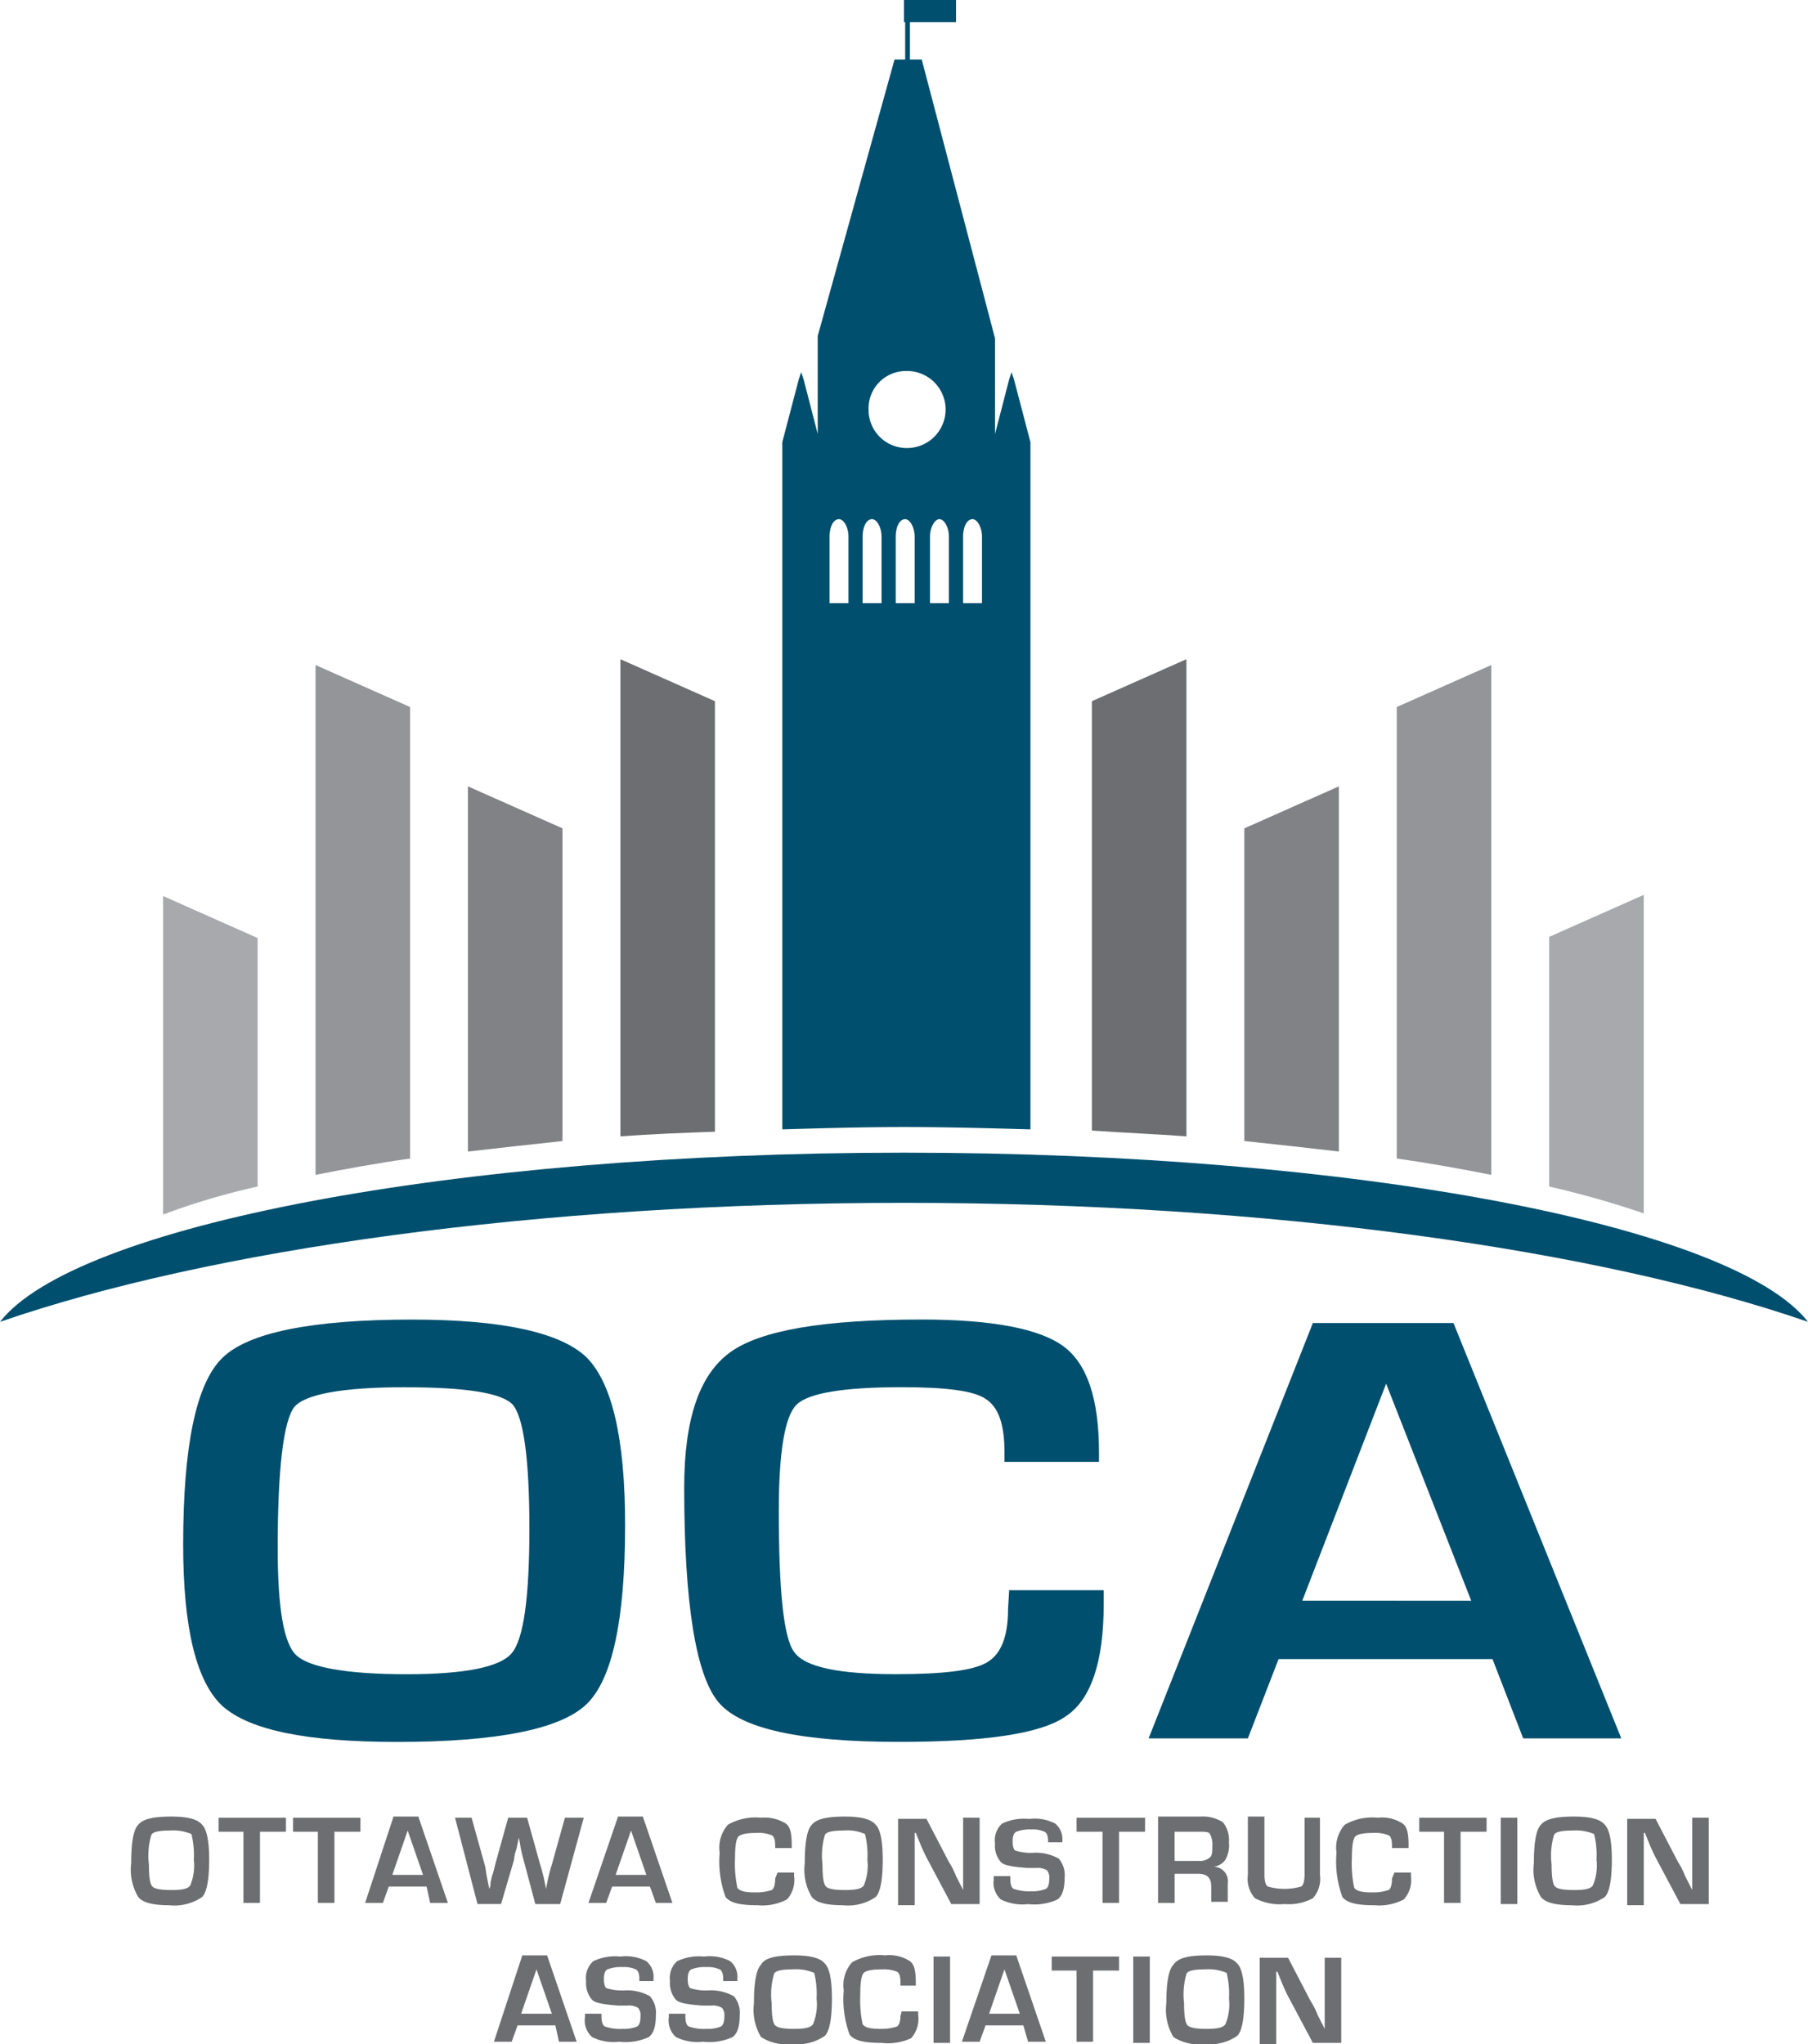 <?xml version="1.0" encoding="UTF-8"?> <svg xmlns="http://www.w3.org/2000/svg" xmlns:xlink="http://www.w3.org/1999/xlink" id="Vector_Smart_Object" data-name="Vector Smart Object" width="138" height="156" viewBox="0 0 138 156"><defs><clipPath id="clip-path"><rect id="Rectangle_4" data-name="Rectangle 4" width="138" height="156" fill="none"></rect></clipPath></defs><g id="Group_2" data-name="Group 2"><g id="Group_1" data-name="Group 1" clip-path="url(#clip-path)"><path id="Path_1" data-name="Path 1" d="M74.953,46.034H73.51V40.959c0-.712.271-1.336.722-1.336.361,0,.722.623.722,1.336v5.075m-2.525,0H70.984V40.959c0-.712.361-1.336.722-1.336s.722.623.722,1.336v5.075m-2.616,0H68.369V40.959c0-.712.271-1.336.722-1.336.361,0,.722.623.722,1.336v5.075m-2.525,0H65.843V40.959c0-.712.271-1.336.722-1.336.361,0,.722.623.722,1.336v5.075m-2.525,0H63.318V40.959c0-.712.271-1.336.722-1.336.361,0,.722.623.722,1.336v5.075m4.42-17.719a2.939,2.939,0,1,1,0,5.877,2.906,2.906,0,0,1-2.886-2.938,2.85,2.85,0,0,1,2.886-2.938m8.208.623-.18-.534-.18.534-1.082,4.185v-7.3L70.353,4.541h-.9V1.692h3.518V0H69V1.692h.09V4.541h-.812l-5.863,21.1v7.479l-1.082-4.185-.18-.534-.18.534L59.71,33.747V86.192c3.067-.089,6.133-.178,9.29-.178,3.247,0,6.494.089,9.651.178V33.747Z" fill="#004f6e"></path><path id="Path_2" data-name="Path 2" d="M69,91.8c28.051,0,53.035,3.562,69,9.082-5.682-7.3-34.365-12.911-69-12.911-34.545,0-63.318,5.61-69,12.911C15.965,95.363,40.949,91.8,69,91.8" fill="#004f6e"></path><path id="Path_3" data-name="Path 3" d="M30.937,105.87c-4.78,0-7.667.534-8.478,1.514-.812,1.068-1.263,4.63-1.263,10.774,0,4.541.451,7.3,1.443,8.192s3.788,1.425,8.388,1.425c4.42,0,7.125-.534,8.027-1.6s1.353-4.185,1.353-9.527-.451-8.459-1.263-9.438c-.812-.89-3.518-1.336-8.208-1.336m.541-5.164c6.855,0,11.275.979,13.259,2.849q2.976,2.938,2.976,12.822c0,7.3-.992,11.842-2.976,13.712s-6.765,2.849-14.431,2.849c-6.855,0-11.275-.89-13.349-2.76q-2.976-2.8-2.976-12.288c0-7.568.992-12.288,2.976-14.247s6.855-2.938,14.522-2.938" fill="#004f6e"></path><path id="Path_4" data-name="Path 4" d="M77.027,121.363h7.216v1.068c0,4.452-.992,7.3-2.886,8.548-1.894,1.336-6.133,1.959-12.718,1.959-7.486,0-12.086-.979-13.8-3.027s-2.616-7.479-2.616-16.384c0-5.253,1.173-8.637,3.518-10.329s7.216-2.493,14.612-2.493c5.412,0,9.02.712,10.824,2.048s2.706,4.007,2.706,8.1v.712H76.667v-.8c0-2.048-.451-3.384-1.443-4.007-.9-.623-3.067-.89-6.4-.89-4.42,0-7.125.445-8.027,1.336s-1.353,3.651-1.353,8.1c0,6.055.361,9.705,1.173,10.774.812,1.158,3.427,1.692,7.757,1.692,3.608,0,5.863-.267,6.945-.89s1.624-1.959,1.624-4.1Z" fill="#004f6e"></path><path id="Path_5" data-name="Path 5" d="M112.294,122.164,105.8,105.6l-6.4,16.562Zm1.624,4.452H97.592l-2.345,6.055H87.671l12.537-31.7h10.733l12.808,31.7h-7.486Z" fill="#004f6e"></path><path id="Path_6" data-name="Path 6" d="M12.988,139.705c-.812,0-1.353.089-1.443.356a5.534,5.534,0,0,0-.18,2.226c0,.979.09,1.514.271,1.692s.631.267,1.443.267,1.263-.089,1.443-.356a3.948,3.948,0,0,0,.271-1.959,6.72,6.72,0,0,0-.18-1.959,3.545,3.545,0,0,0-1.624-.267m.09-1.068c1.173,0,1.984.178,2.345.623q.541.534.541,2.671c0,1.514-.18,2.493-.541,2.849a3.742,3.742,0,0,1-2.525.623c-1.173,0-1.984-.178-2.345-.623a4.041,4.041,0,0,1-.541-2.582q0-2.4.541-2.938c.361-.445,1.173-.623,2.525-.623" fill="#6d6e71"></path><path id="Path_7" data-name="Path 7" d="M19.843,139.795v5.431H18.58v-5.431H16.686v-1.068h5.141v1.068Z" fill="#6d6e71"></path><path id="Path_8" data-name="Path 8" d="M25.525,139.795v5.431H24.263v-5.431H22.369v-1.068H27.51v1.068Z" fill="#6d6e71"></path><path id="Path_9" data-name="Path 9" d="M32.29,143.089l-1.173-3.384-1.173,3.384Zm.271.89H29.675l-.451,1.247H27.871l2.165-6.589h1.894l2.255,6.589H32.831Z" fill="#6d6e71"></path><path id="Path_10" data-name="Path 10" d="M44.557,138.726l-1.8,6.589H40.859l-.9-3.384a9.358,9.358,0,0,1-.271-1.247l-.09-.445-.09.445-.09.445a2.572,2.572,0,0,0-.18.8l-.992,3.384h-1.8l-1.714-6.589h1.263l.992,3.562c.09.267.09.534.18.979l.09.445.09.445a.957.957,0,0,0,.09-.445l.09-.445a7.15,7.15,0,0,0,.271-.979l.992-3.562h1.443l.992,3.562c.09.267.18.623.271.979l.09.445.09.445.09-.445.09-.445c.09-.356.18-.712.271-.979l.992-3.562Z" fill="#6d6e71"></path><path id="Path_11" data-name="Path 11" d="M49.337,143.089l-1.173-3.384-1.173,3.384Zm.271.89H46.722l-.451,1.247H44.918l2.255-6.589h1.894l2.255,6.589H50.059Z" fill="#6d6e71"></path><path id="Path_12" data-name="Path 12" d="M59.349,142.911h1.263v.267a2.214,2.214,0,0,1-.541,1.781,4.04,4.04,0,0,1-2.255.445c-1.353,0-2.075-.178-2.435-.623a7.834,7.834,0,0,1-.451-3.384,2.645,2.645,0,0,1,.631-2.137,4.218,4.218,0,0,1,2.525-.534,3.061,3.061,0,0,1,1.894.445c.361.267.451.8.451,1.692v.178H59.169v-.178q0-.668-.271-.8a2.62,2.62,0,0,0-1.082-.178c-.812,0-1.263.089-1.443.267s-.271.712-.271,1.692a8.834,8.834,0,0,0,.18,2.226c.18.267.631.356,1.353.356a3.78,3.78,0,0,0,1.263-.178c.18-.089.271-.445.271-.89Z" fill="#6d6e71"></path><path id="Path_13" data-name="Path 13" d="M64.4,139.705c-.812,0-1.353.089-1.443.356a5.534,5.534,0,0,0-.18,2.226c0,.979.09,1.514.271,1.692s.631.267,1.443.267,1.263-.089,1.443-.356a3.948,3.948,0,0,0,.271-1.959,6.719,6.719,0,0,0-.18-1.959,3.3,3.3,0,0,0-1.624-.267m.09-1.068c1.173,0,1.984.178,2.345.623q.541.534.541,2.671c0,1.514-.18,2.493-.541,2.849a3.742,3.742,0,0,1-2.525.623c-1.173,0-1.984-.178-2.345-.623a4.041,4.041,0,0,1-.541-2.582q0-2.4.541-2.938c.361-.445,1.173-.623,2.525-.623" fill="#6d6e71"></path><path id="Path_14" data-name="Path 14" d="M74.773,138.726v6.589H72.608l-1.894-3.562c-.09-.178-.271-.534-.451-.979l-.18-.445-.18-.445h-.09V145.4H68.549v-6.589h2.165l1.714,3.295a5.9,5.9,0,0,1,.541,1.068l.271.534.271.534v-5.521Z" fill="#6d6e71"></path><path id="Path_15" data-name="Path 15" d="M81.267,140.6H80v-.089c0-.356-.09-.623-.271-.712a2.127,2.127,0,0,0-.992-.178,2.819,2.819,0,0,0-1.173.178c-.18.089-.271.356-.271.712,0,.445.09.623.18.712a3.863,3.863,0,0,0,1.443.178,3.558,3.558,0,0,1,1.894.445,1.919,1.919,0,0,1,.451,1.425c0,.89-.18,1.425-.541,1.692a4.254,4.254,0,0,1-2.255.356,3.7,3.7,0,0,1-2.075-.356,1.709,1.709,0,0,1-.541-1.514v-.267h1.263v.178q0,.668.271.8a3.616,3.616,0,0,0,1.353.178,2.62,2.62,0,0,0,1.082-.178q.271-.134.271-.8a.844.844,0,0,0-.18-.623,1.311,1.311,0,0,0-.812-.178H78.38c-1.082-.089-1.714-.178-1.984-.445a1.919,1.919,0,0,1-.451-1.425,1.709,1.709,0,0,1,.541-1.514,3.9,3.9,0,0,1,2.075-.356,3.342,3.342,0,0,1,1.984.356,1.553,1.553,0,0,1,.541,1.336v.089Z" fill="#6d6e71"></path><path id="Path_16" data-name="Path 16" d="M85.416,139.795v5.431H84.153v-5.431H82.169v-1.068H87.4v1.068Z" fill="#6d6e71"></path><path id="Path_17" data-name="Path 17" d="M89.655,142.021h1.8a1.207,1.207,0,0,0,.9-.267c.18-.178.18-.445.18-.89a1.634,1.634,0,0,0-.18-.89c-.09-.178-.361-.178-.812-.178H89.655Zm-1.263,3.205v-6.589h3.247a2.814,2.814,0,0,1,1.714.445A2.169,2.169,0,0,1,93.8,140.6a2.275,2.275,0,0,1-.271,1.336,1.3,1.3,0,0,1-.9.534,1.087,1.087,0,0,1,1.082,1.247v1.425H92.451v-1.158c0-.712-.361-.979-.992-.979h-1.8v2.226Z" fill="#6d6e71"></path><path id="Path_18" data-name="Path 18" d="M99.486,138.726h1.263v4.363a2.214,2.214,0,0,1-.541,1.781,3.888,3.888,0,0,1-2.165.445,4.04,4.04,0,0,1-2.255-.445,2.214,2.214,0,0,1-.541-1.781v-4.452H96.51v4.452c0,.445.09.8.271.89a4.566,4.566,0,0,0,2.525,0c.18-.089.271-.445.271-.979v-4.274Z" fill="#6d6e71"></path><path id="Path_19" data-name="Path 19" d="M106.431,142.911h1.263v.267a2.214,2.214,0,0,1-.541,1.781,4.04,4.04,0,0,1-2.255.445c-1.353,0-2.075-.178-2.435-.623a7.834,7.834,0,0,1-.451-3.384,2.645,2.645,0,0,1,.631-2.137,4.218,4.218,0,0,1,2.525-.534,2.877,2.877,0,0,1,1.894.445c.361.267.451.8.451,1.692v.178h-1.263v-.178q0-.668-.271-.8a2.62,2.62,0,0,0-1.082-.178c-.812,0-1.263.089-1.443.267s-.271.712-.271,1.692a8.835,8.835,0,0,0,.18,2.226c.18.267.631.356,1.353.356a3.78,3.78,0,0,0,1.263-.178c.18-.089.271-.445.271-.89Z" fill="#6d6e71"></path><path id="Path_20" data-name="Path 20" d="M111.482,139.795v5.431H110.22v-5.431h-1.894v-1.068h5.141v1.068Z" fill="#6d6e71"></path><rect id="Rectangle_1" data-name="Rectangle 1" width="1.263" height="6.589" transform="translate(114.549 138.726)" fill="#6d6e71"></rect><path id="Path_21" data-name="Path 21" d="M120.051,139.705c-.812,0-1.353.089-1.443.356a5.534,5.534,0,0,0-.18,2.226c0,.979.09,1.514.271,1.692s.631.267,1.443.267,1.263-.089,1.443-.356a3.948,3.948,0,0,0,.271-1.959,6.719,6.719,0,0,0-.18-1.959,3.545,3.545,0,0,0-1.624-.267m.09-1.068c1.173,0,1.984.178,2.345.623q.541.534.541,2.671c0,1.514-.18,2.493-.541,2.849a3.742,3.742,0,0,1-2.525.623c-1.173,0-1.984-.178-2.345-.623a4.041,4.041,0,0,1-.541-2.582q0-2.4.541-2.938c.361-.445,1.173-.623,2.525-.623" fill="#6d6e71"></path><path id="Path_22" data-name="Path 22" d="M130.424,138.726v6.589h-2.165l-1.894-3.562c-.09-.178-.271-.534-.451-.979l-.18-.445-.18-.445h-.09V145.4H124.2v-6.589h2.165l1.714,3.295a5.9,5.9,0,0,1,.541,1.068l.271.534.271.534v-5.521Z" fill="#6d6e71"></path><path id="Path_23" data-name="Path 23" d="M42.122,153.685,40.949,150.3l-1.173,3.384Zm.271.89H39.506l-.451,1.247H37.7l2.165-6.589h1.894l2.255,6.589H42.663Z" fill="#6d6e71"></path><path id="Path_24" data-name="Path 24" d="M50.059,151.192H48.8v-.178c0-.356-.09-.623-.271-.712a2.127,2.127,0,0,0-.992-.178,2.819,2.819,0,0,0-1.173.178c-.18.089-.271.356-.271.712,0,.445.09.623.18.712a3.863,3.863,0,0,0,1.443.178,3.558,3.558,0,0,1,1.894.445,1.919,1.919,0,0,1,.451,1.425c0,.89-.18,1.425-.541,1.692a4.254,4.254,0,0,1-2.255.356,3.7,3.7,0,0,1-2.075-.356,1.709,1.709,0,0,1-.541-1.514v-.267H45.91v.178q0,.668.271.8a3.616,3.616,0,0,0,1.353.178,2.62,2.62,0,0,0,1.082-.178q.271-.134.271-.8a.844.844,0,0,0-.18-.623,1.311,1.311,0,0,0-.812-.178h-.722c-1.082-.089-1.714-.178-1.984-.445a1.919,1.919,0,0,1-.451-1.425,1.709,1.709,0,0,1,.541-1.514,3.9,3.9,0,0,1,2.075-.356,3.342,3.342,0,0,1,1.984.356,1.553,1.553,0,0,1,.541,1.336v.178Z" fill="#6d6e71"></path><path id="Path_25" data-name="Path 25" d="M56.373,151.192H55.2v-.178c0-.356-.09-.623-.271-.712a2.127,2.127,0,0,0-.992-.178,2.819,2.819,0,0,0-1.173.178c-.18.089-.271.356-.271.712,0,.445.09.623.18.712a3.863,3.863,0,0,0,1.443.178,3.558,3.558,0,0,1,1.894.445,1.919,1.919,0,0,1,.451,1.425c0,.89-.18,1.425-.541,1.692a4.254,4.254,0,0,1-2.255.356,3.7,3.7,0,0,1-2.075-.356,1.709,1.709,0,0,1-.541-1.514v-.267h1.263v.178q0,.668.271.8a3.616,3.616,0,0,0,1.353.178,2.62,2.62,0,0,0,1.082-.178q.271-.134.271-.8a.844.844,0,0,0-.18-.623,1.311,1.311,0,0,0-.812-.178h-.722c-1.082-.089-1.714-.178-1.984-.445a1.919,1.919,0,0,1-.451-1.425,1.709,1.709,0,0,1,.541-1.514,3.9,3.9,0,0,1,2.075-.356,3.342,3.342,0,0,1,1.984.356,1.553,1.553,0,0,1,.541,1.336v.178Z" fill="#6d6e71"></path><path id="Path_26" data-name="Path 26" d="M60.522,150.3c-.812,0-1.353.089-1.443.356a5.534,5.534,0,0,0-.18,2.226c0,.979.09,1.514.271,1.692s.631.267,1.443.267,1.263-.089,1.443-.356a3.948,3.948,0,0,0,.271-1.959,6.72,6.72,0,0,0-.18-1.959,3.545,3.545,0,0,0-1.624-.267m.09-1.068c1.173,0,1.984.178,2.345.623q.541.534.541,2.671c0,1.514-.18,2.493-.541,2.849a3.742,3.742,0,0,1-2.525.623,3.584,3.584,0,0,1-2.345-.534,4.041,4.041,0,0,1-.541-2.582q0-2.4.541-2.938c.271-.534,1.173-.712,2.525-.712" fill="#6d6e71"></path><path id="Path_27" data-name="Path 27" d="M68.82,153.507h1.263v.267a2.214,2.214,0,0,1-.541,1.781,4.254,4.254,0,0,1-2.255.356c-1.353,0-2.075-.178-2.435-.623A7.833,7.833,0,0,1,64.4,151.9a2.645,2.645,0,0,1,.631-2.137,4.218,4.218,0,0,1,2.525-.534,2.877,2.877,0,0,1,1.894.445c.361.267.451.8.451,1.692v.178H68.729v-.267q0-.668-.271-.8a2.62,2.62,0,0,0-1.082-.178c-.812,0-1.263.089-1.443.267s-.271.712-.271,1.692a8.835,8.835,0,0,0,.18,2.226c.18.267.631.356,1.353.356a3.78,3.78,0,0,0,1.263-.178c.18-.089.271-.445.271-.8Z" fill="#6d6e71"></path><rect id="Rectangle_2" data-name="Rectangle 2" width="1.263" height="6.589" transform="translate(71.255 149.322)" fill="#6d6e71"></rect><path id="Path_28" data-name="Path 28" d="M77.839,153.685,76.667,150.3l-1.173,3.384Zm.271.89H75.224l-.451,1.247H73.42l2.255-6.589h1.894l2.255,6.589H78.471Z" fill="#6d6e71"></path><path id="Path_29" data-name="Path 29" d="M83.431,150.39v5.432H82.169V150.39H80.275v-1.068h5.141v1.068Z" fill="#6d6e71"></path><rect id="Rectangle_3" data-name="Rectangle 3" width="1.263" height="6.589" transform="translate(86.498 149.322)" fill="#6d6e71"></rect><path id="Path_30" data-name="Path 30" d="M92,150.3c-.812,0-1.353.089-1.443.356a5.534,5.534,0,0,0-.18,2.226c0,.979.09,1.514.271,1.692s.631.267,1.443.267,1.263-.089,1.443-.356a3.948,3.948,0,0,0,.271-1.959,6.72,6.72,0,0,0-.18-1.959A3.545,3.545,0,0,0,92,150.3m.09-1.068c1.173,0,1.984.178,2.345.623q.541.534.541,2.671c0,1.514-.18,2.493-.541,2.849A3.742,3.742,0,0,1,91.91,156a3.584,3.584,0,0,1-2.345-.534,4.041,4.041,0,0,1-.541-2.582q0-2.4.541-2.938c.361-.534,1.173-.712,2.525-.712" fill="#6d6e71"></path><path id="Path_31" data-name="Path 31" d="M102.373,149.322v6.589h-2.165l-1.894-3.562c-.09-.178-.271-.534-.451-.979l-.18-.445-.18-.445h-.09V156H96.149v-6.589h2.165l1.714,3.295a5.9,5.9,0,0,1,.541,1.068l.271.534.271.534v-5.431h1.263Z" fill="#6d6e71"></path><path id="Path_32" data-name="Path 32" d="M42.933,87.082V63.219l-7.216-3.205v27.87c2.345-.267,4.69-.534,7.216-.8" fill="#818285"></path><path id="Path_33" data-name="Path 33" d="M19.663,90.555V71.589l-7.216-3.205V92.692a53.832,53.832,0,0,1,7.216-2.137" fill="#a7a9ac"></path><path id="Path_34" data-name="Path 34" d="M31.3,88.418V53.959l-7.216-3.205V89.664c2.255-.445,4.69-.89,7.216-1.247" fill="#939598"></path><path id="Path_35" data-name="Path 35" d="M54.569,86.37V53.514l-7.216-3.205V86.726c2.345-.178,4.78-.267,7.216-.356" fill="#6d6e71"></path><path id="Path_36" data-name="Path 36" d="M90.557,86.726V50.308l-7.216,3.205V86.281c2.525.178,4.871.267,7.216.445" fill="#6d6e71"></path><path id="Path_37" data-name="Path 37" d="M102.192,87.884V60.014l-7.216,3.205V87.082c2.525.267,4.961.534,7.216.8" fill="#818285"></path><path id="Path_38" data-name="Path 38" d="M113.827,89.664V50.753l-7.216,3.205V88.418c2.525.356,4.961.8,7.216,1.247" fill="#939598"></path><path id="Path_39" data-name="Path 39" d="M125.463,92.6V68.295L118.247,71.5V90.555a72.479,72.479,0,0,1,7.216,2.048" fill="#a7a9ac"></path></g></g></svg> 